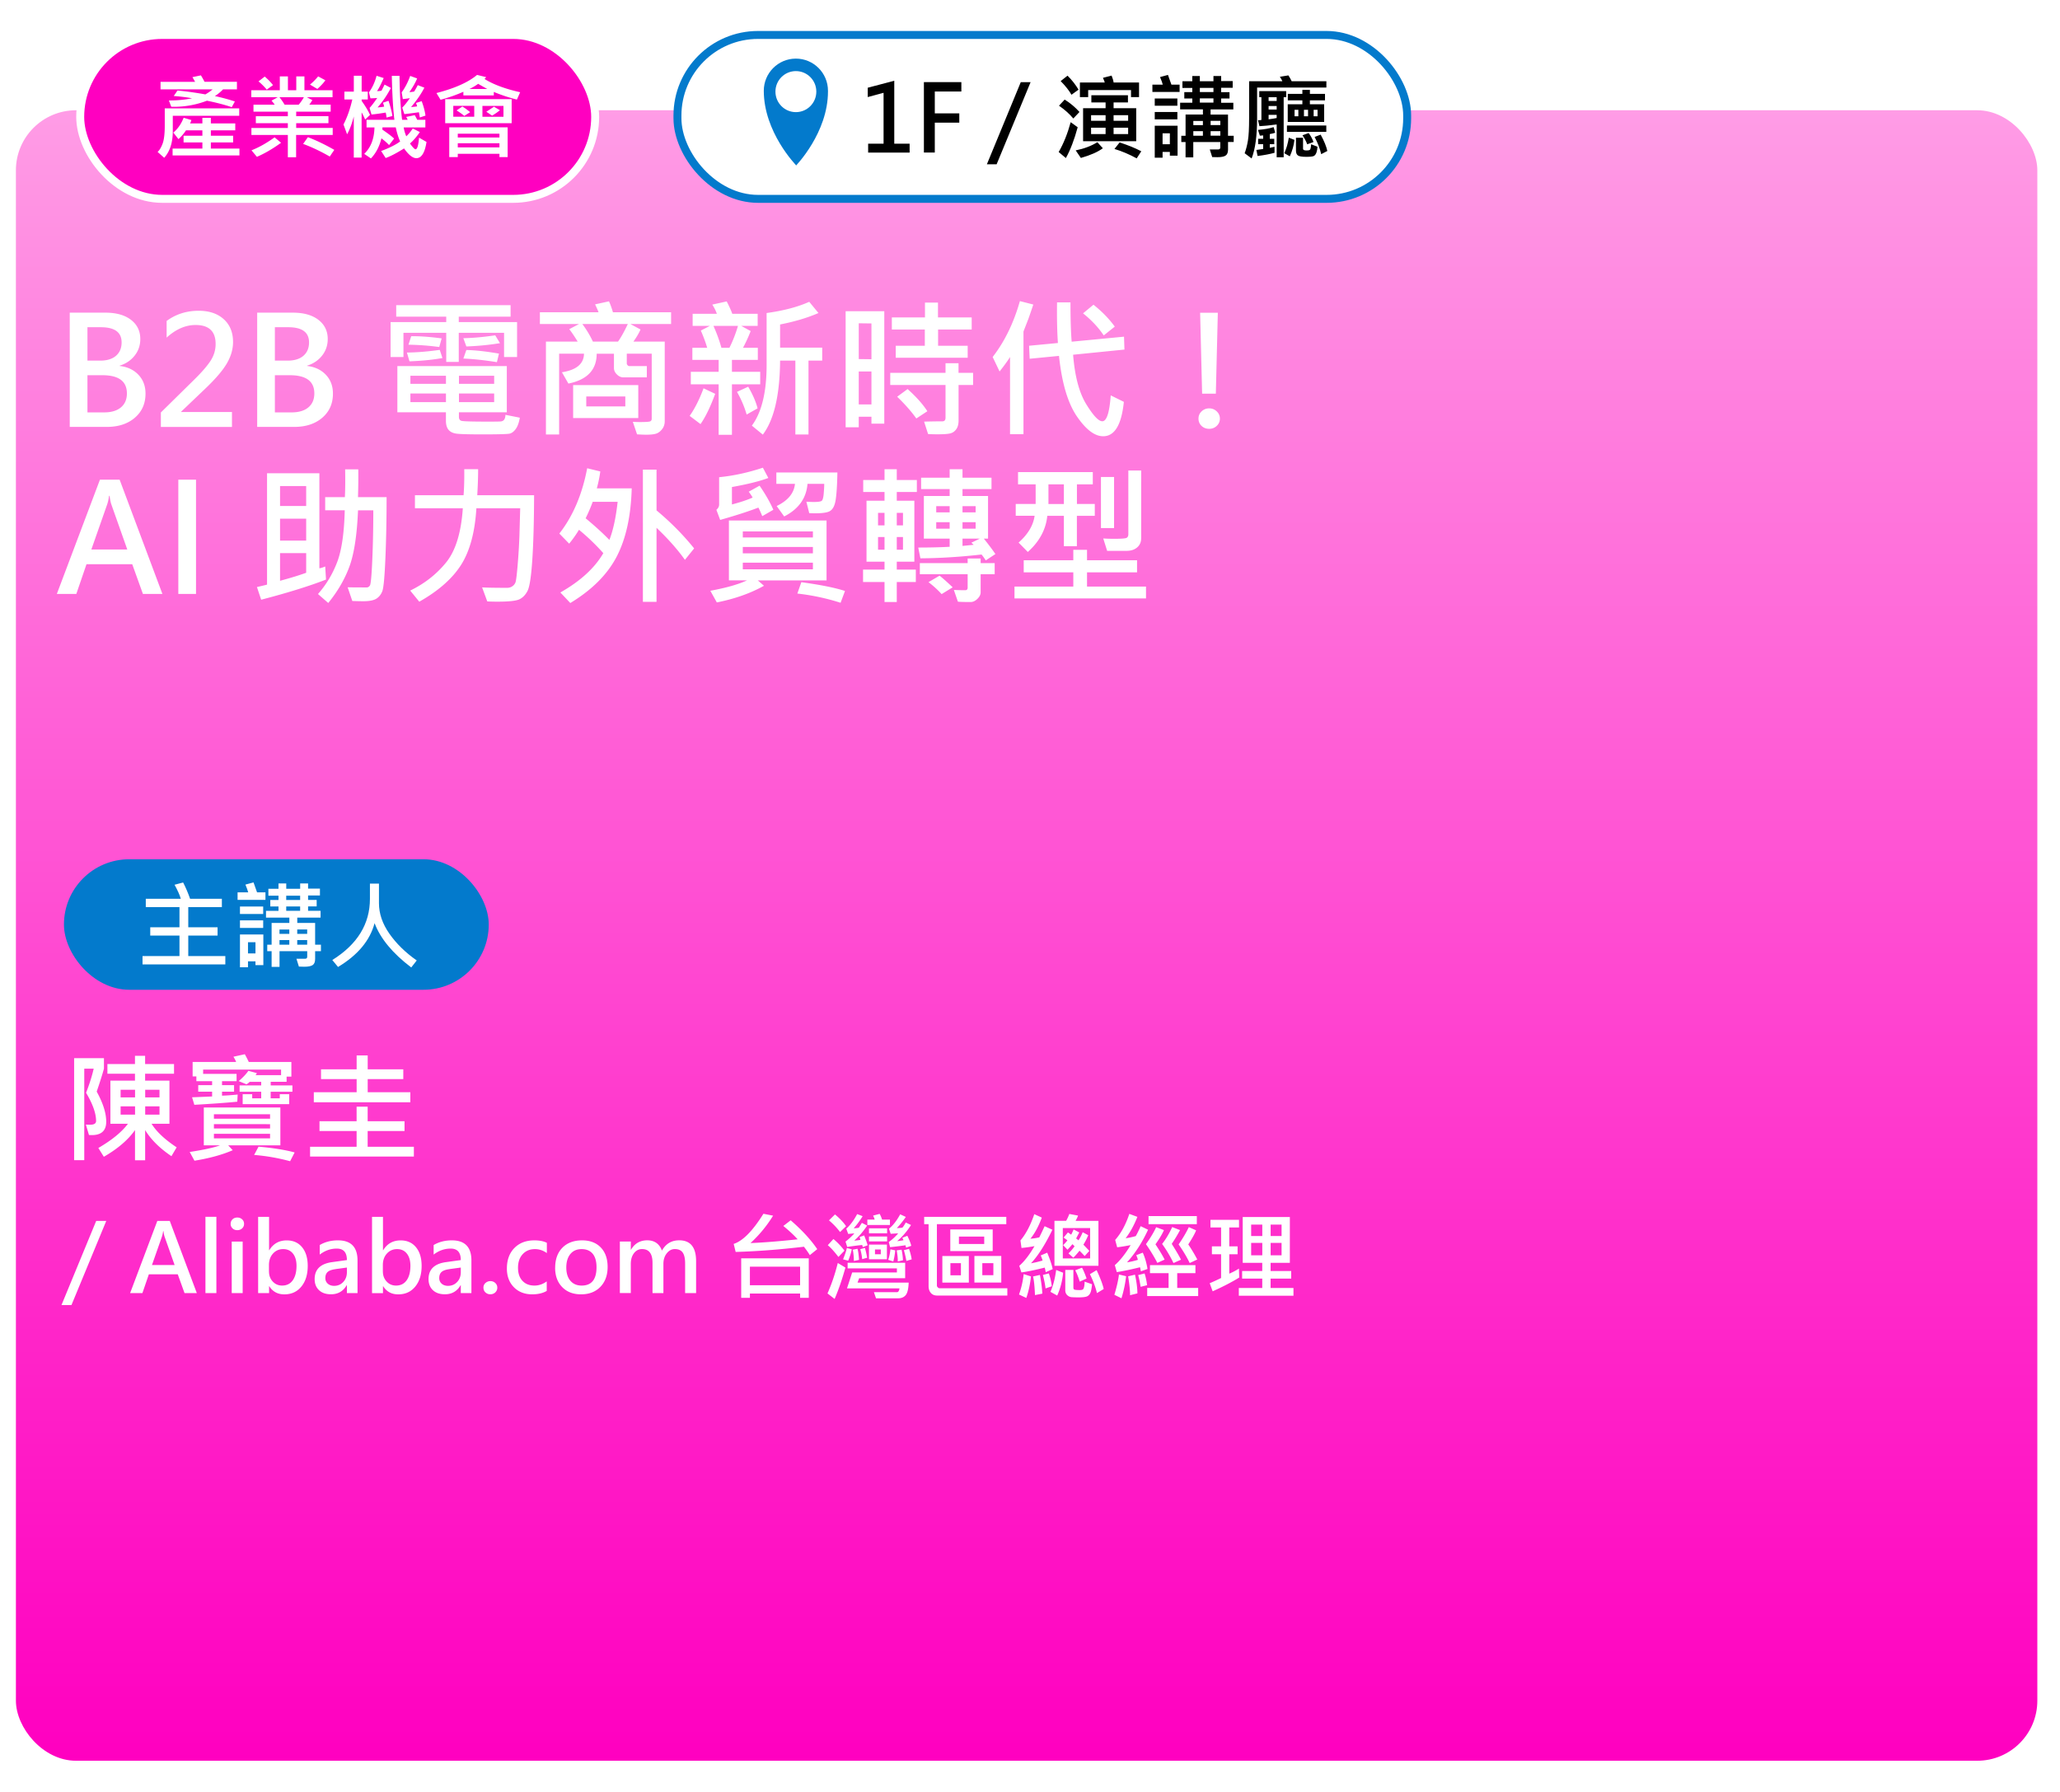 <svg id="_圖層_3" xmlns="http://www.w3.org/2000/svg" viewBox="0 0 518 450.59"><defs><linearGradient id="_未命名漸層_317" x1="254.15" y1="23.73" x2="254.15" y2="438.8" gradientUnits="userSpaceOnUse"><stop offset="0" stop-color="#ff9ce6"/><stop offset=".03" stop-color="#ff97e4"/><stop offset=".7" stop-color="#ff2bca"/><stop offset="1" stop-color="#ff00c0"/></linearGradient><filter id="drop-shadow-14" filterUnits="userSpaceOnUse"><feOffset dx="4" dy="4"/><feGaussianBlur result="blur" stdDeviation="2"/><feFlood flood-color="#000" flood-opacity=".4"/><feComposite in2="blur" operator="in"/><feComposite in="SourceGraphic"/></filter><style>.cls-1,.cls-3{fill:#037acc;stroke-width:0}.cls-3{fill:#fff}</style></defs><g style="filter:url(#drop-shadow-14)"><rect y="23.73" width="508.3" height="415.07" rx="15.1" ry="15.1" style="fill:url(#_未命名漸層_317);stroke-width:0"/><rect x="166.35" y="4.79" width="183.49" height="41.22" rx="20.27" ry="20.27" style="stroke-miterlimit:10;stroke-width:2px;fill:#fff;stroke:#037acc"/><path d="M224.73 34.37H214.3v-2.24h3.88V19.34l-3.98 1.07v-2.35l6.67-1.75v15.82h3.86v2.24Zm13.01-15.36h-6.68v5.5h6.16v2.34h-6.16v7.51h-2.74V16.65h9.42v2.36Zm17.41-2.35-8.54 20.65h-2.45l8.52-20.65h2.47ZM266.99 28c-.86 3.17-1.85 5.75-2.97 7.75l-1.81-1.52c1.21-2.08 2.22-4.58 3.02-7.5l1.76 1.27Zm.45-3.84-1.55 1.64c-.96-1.15-2.16-2.23-3.6-3.22l1.43-1.54c1.4.88 2.65 1.92 3.73 3.13Zm-.24-5.61-1.77 1.28c-.59-1.05-1.5-2.2-2.72-3.44l1.73-1.36c1.07 1.05 1.99 2.23 2.77 3.52Zm6.12 14.73c-1.27.94-3.11 1.75-5.53 2.44l-1.3-1.9c2.12-.43 3.94-1.12 5.45-2.06l1.38 1.52Zm9.12-12.86h-2.04v-1.77h-10.77v1.77h-2.08v-3.67h6.25c-.04-.19-.19-.58-.45-1.18l2.17-.56c.27.69.45 1.27.51 1.74h6.39v3.67Zm-.72 11.1h-13.37v-8.31h5.66v-1.45h-3.58v-1.81h9.2v1.81h-3.61v1.45h5.69v8.31Zm-7.71-5.14v-1.41h-3.65v1.41h3.65Zm0 3.34v-1.61h-3.65v1.61h3.65Zm5.67-3.34v-1.41h-3.66v1.41h3.66Zm0 3.34v-1.61h-3.66v1.61h3.66Zm3.3 4.33-1.15 1.78c-1.88-1.03-3.75-1.82-5.59-2.37l1.3-1.64c2.11.68 3.93 1.42 5.44 2.22Zm9.64-14.92h-6.84v-1.85h2.61c-.12-.48-.35-1.11-.69-1.9l1.99-.54.87 2.44h2.06v1.85Zm-.56 3.46h-5.69v-1.83h5.69v1.83Zm0 3.42h-5.69v-1.85h5.69v1.85Zm.05 9.14h-1.94v-.94h-1.83v1.45h-1.97v-8.04h5.74v7.52Zm-1.94-2.88v-2.74h-1.83v2.74h1.83Zm16.06-.56h-1.43v1.91c0 .74-.21 1.24-.62 1.51s-1.09.4-2.05.4c-.31 0-.75-.01-1.31-.03l-.61-1.92h2.13c.34 0 .51-.16.51-.49v-1.37h-6.79v3.85h-1.94v-3.85h-1.07v-1.58h1.07V24.8h4.36v-1.3h-5.73v-1.67h3.06v-1.07h-2.01v-1.59h2.01v-1.05h-2.48v-1.69h2.48v-1.31h1.9v1.31h3.42v-1.31h1.94v1.27h2.9v1.69h-2.9v1.1h2.1v1.59h-2.1v1.07h3.06v1.67h-5.72v1.3h4.38v5.34h1.43v1.58Zm-7.75-4.24v-1.05h-2.41v1.05h2.41Zm0 2.66v-1.14h-2.41v1.14h2.41Zm2.65-10.98V18.1h-3.42v1.05h3.42Zm0 2.66v-1.07h-3.42v1.07h3.42Zm1.73 5.65v-1.07h-2.44v1.07h2.44Zm0 2.66v-1.14h-2.44v1.14h2.44Zm26.67-12.1h-17.42v7.73c0 4.4-.46 7.76-1.38 10.1l-1.75-1.31c.34-.91.62-1.98.82-3.18.2-1.21.3-3.09.3-5.64v-9.29h8.36c-.11-.3-.32-.67-.63-1.12l2.15-.35c.29.43.56.92.82 1.47h8.73v1.61Zm-12.87 11.36c-.29.11-.74.23-1.36.34v1.18h1.12v1.36h-1.12v.91c.33-.06.72-.15 1.19-.26v1.52c-1.16.32-2.58.59-4.26.8l-.3-1.52 1.7-.24v-1.21h-1.26V30.9h1.26v-.85l-.83.07-.47-1.45c1.59-.13 2.9-.36 3.93-.7l.4 1.41Zm2.76-8.93h-.63v15.1h-1.76V27.3c-1.84.24-3.28.39-4.33.43l-.37-1.52c.31.03.6.02.86-.05v-5.72h-.54v-1.52h6.77v1.52Zm-2.39.94v-.94H315v.94h2.03Zm0 2.16v-.89H315v.89h2.03Zm0 2.13v-.79H315v1.12c.99-.14 1.67-.25 2.03-.33Zm4.47 5.5c-.15 1.37-.54 2.75-1.17 4.13l-1.38-.78c.53-1.17.91-2.47 1.13-3.91l1.42.56Zm8.01-2.01h-9.9v-1.61h9.9v1.61Zm-.33-7.93h-3.8v.98h3.59v4.45h-9.16v-4.45h3.68v-.98h-3.66v-1.63h3.66V18.6h1.89v1.01h3.8v1.63Zm-6.7 4v-1.63h-.95v1.63h.95Zm4.8 7.66c0 .47-.08.93-.23 1.4-.16.46-.38.77-.66.92-.28.15-.92.22-1.91.22-1.12 0-1.83-.12-2.14-.37-.31-.24-.46-.64-.46-1.19v-3.24h1.78v2.79c0 .27.29.41.88.41.39 0 .67-.05.83-.16s.27-.57.32-1.4l1.59.61Zm-.98-1.19-1.59.58c-.23-.65-.62-1.41-1.19-2.27l1.54-.56c.47.58.88 1.33 1.23 2.25Zm-1.38-6.47v-1.63h-1.03v1.63h1.03Zm2.39 0v-1.63h-.98v1.63h.98Zm2.46 8.73-1.54.8c-.32-1.39-.87-2.83-1.66-4.33l1.52-.58c.88 1.61 1.44 2.98 1.68 4.12Z" style="stroke-width:0"/><path class="cls-1" d="M204.2 18.83c0-4.47-3.61-8.09-8.07-8.09s-8.07 3.62-8.07 8.09c0 10.41 8.07 18.67 8.07 18.67v.17s8.07-8.26 8.07-18.67v-.17Z"/><ellipse class="cls-3" cx="196.13" cy="19.04" rx="5.14" ry="5.16"/><rect x="16.17" y="4.79" width="129.49" height="41.22" rx="20.61" ry="20.61" style="fill:#ff00c0;stroke:#fff;stroke-miterlimit:10;stroke-width:2px"/><path class="cls-3" d="M56.16 25.12H39.45v3.84c0 2.89-.72 5.13-2.16 6.72l-1.66-1.47c.5-.46.92-1.17 1.27-2.12.35-.94.53-2.45.53-4.52v-4.31h18.73v1.85Zm-.58-6.65h-3.49c-.63.66-1.31 1.22-2.05 1.69 1.83.4 3.5.85 5.02 1.36l-.78 1.43c-1.96-.65-4.04-1.19-6.25-1.62a23.106 23.106 0 0 1-8.96 1.52l-.61-1.59c1.97.02 3.92-.16 5.83-.54-1.36-.26-2.9-.45-4.6-.58l.94-1.38c2.19.21 4.53.53 7.01.98.72-.41 1.32-.83 1.82-1.27H36.37v-1.89h8.69c-.21-.38-.43-.77-.67-1.18l2.13-.45c.32.51.62 1.05.91 1.62h8.15v1.89Zm.63 16.62H39.4v-1.73h7.49v-1.54h-4.73v-1.69h4.73v-1.35h-4.12c-.6.9-1.23 1.63-1.9 2.2l-1.29-1.64c1.1-.9 1.97-2.14 2.6-3.73l1.94.58c-.1.36-.21.64-.34.85h3.11v-1.41h2.13v1.41h6.14v1.74h-6.14v1.35h5.6v1.69h-5.6v1.54h7.19v1.73Zm23.43-5.15h-9.18v5.61h-2.08v-5.61h-9.16v-1.76h9.16v-1.19h-8.05v-1.76h8.05v-1.14h-8.64v-1.76h5.34c-.25-.37-.52-.71-.81-1.01l1.57-.87h-6.65V18.7h7.17v-3.49h2.04v3.49h2.1v-3.49h2.05v3.49h7.07v1.75h-6.46l1.38.73c-.31.51-.56.89-.78 1.14h5.39v1.76h-8.67v1.14h8.11v1.76h-8.11v1.19h9.18v1.76Zm-12.97 1.97c-2.15 1.55-4.17 2.72-6.07 3.53l-1.36-1.64c1.84-.71 3.78-1.8 5.81-3.26l1.62 1.36Zm-2.02-14.5-1.57 1.13c-.68-.81-1.37-1.5-2.08-2.07l1.57-1.21c.83.7 1.52 1.42 2.08 2.15Zm7.77 3.04h-6.15c.45.55.88 1.17 1.3 1.88h3.54c.5-.59.94-1.22 1.3-1.88Zm7.64 13.24-1.14 1.68c-2.25-1.3-4.48-2.36-6.7-3.18l1.21-1.69c2.12.81 4.33 1.87 6.63 3.19ZM77.81 16.2c-.43.63-1.1 1.36-2.01 2.17l-1.85-1.1c.72-.58 1.4-1.27 2.05-2.06l1.82.98Zm11.22 8.71-1.21 1.14c-.37-.82-.66-1.42-.89-1.78v11.36h-1.97V25.29c-.45 1.78-1.01 3.28-1.68 4.48l-.91-2.46c.94-1.81 1.68-3.91 2.22-6.3H82.6v-1.97h2.37v-3.99h1.97v3.99h1.54v1.97h-1.54v.37c.98 1.37 1.68 2.55 2.1 3.52Zm14.22 6.79c-.42 2.72-1.27 4.08-2.56 4.08-.9 0-1.93-.82-3.09-2.45-1.91 1.2-3.45 2-4.62 2.41l-1.14-1.76c2.13-.8 3.72-1.6 4.78-2.41-.44-.95-.81-2.13-1.1-3.53h-3.35l-.02.56c1.46 1 2.44 1.75 2.95 2.25l-1.27 1.64c-.41-.47-1.05-1.04-1.92-1.7-.5 2.06-1.38 3.74-2.64 5.05l-1.69-1.14c1.66-1.59 2.52-3.8 2.58-6.65h-1.99v-1.92h7c-.33-2.69-.54-6.38-.65-11.06h1.94c.05 4.24.26 7.92.65 11.06h1.38c-.05-.22-.17-.46-.38-.72l2.17-.45c.17.27.38.66.64 1.17h2.04v1.92h-5.45c.11.7.32 1.44.65 2.23.59-.56 1.14-1.21 1.63-1.97l1.78.9c-.77 1.15-1.6 2.11-2.48 2.88.7.97 1.17 1.45 1.4 1.45.43 0 .72-.98.88-2.93l1.88 1.09Zm-8.58-6.52-1.47.38c-.05-.54-.13-.96-.22-1.25-1.29.22-2.47.39-3.56.49l-.49-1.66c.48-.5 1.12-1.34 1.92-2.5-.71.06-1.28.09-1.7.09l-.38-1.5c.85-1.16 1.49-2.55 1.92-4.17l1.79.57c-.69 1.59-1.25 2.68-1.68 3.27.33.02.7 0 1.12-.09.15-.25.41-.77.78-1.54l1.59.85c-.98 1.86-2.09 3.49-3.35 4.89.5-.02 1.05-.09 1.65-.19-.05-.31-.15-.64-.31-.98l1.41-.49c.53 1.59.86 2.87.98 3.84Zm8.33-.11-1.43.47-.23-1.31c-1.36.19-2.58.35-3.66.47l-.54-1.64c.47-.43 1.11-1.22 1.92-2.37-.59.09-1.18.17-1.76.23l-.3-1.68c.84-1.15 1.56-2.53 2.15-4.15l1.74.64c-.4.99-1.05 2.14-1.94 3.44.46-.03.86-.08 1.21-.16.38-.64.68-1.17.89-1.6l1.66.64c-.79 1.55-1.91 3.18-3.34 4.87.33-.02.83-.07 1.52-.17-.07-.3-.16-.59-.29-.85l1.43-.46c.46 1.21.79 2.42.96 3.62Zm23.8-5.88-.82 1.85c-1.91-.47-3.85-1.11-5.81-1.92v.87h-7.65v-.91c-1.81.8-3.72 1.47-5.74 2.01l-1.03-1.69c4.61-1.19 8.01-2.71 10.21-4.56l2.29.56c-.16.2-.3.35-.42.45 2.17 1.37 5.16 2.49 8.98 3.35Zm-2.14 7.8h-16.71v-6.05h16.71v6.05Zm-1.01 8.52h-2.06v-.83h-10.48v.83h-2.14v-7.49h14.68v7.49Zm-8.4-10.15v-2.74h-5.27v2.74h5.27Zm-1.03-1.15-1.47.94c-.56-.47-1.21-.93-1.94-1.38l1.45-.98c.48.27 1.14.74 1.97 1.43Zm7.37 6.37v-.96h-10.48v.96h10.48Zm0 2.48v-1.03h-10.48v1.03h10.48Zm-3.06-14.68c-1.26-.7-2.02-1.14-2.3-1.3-.64.48-1.37.91-2.19 1.3h4.49Zm4.07 6.99v-2.74h-5.29v2.74h5.29Zm-.89-1.65c-.52.43-1.17.89-1.97 1.36l-1.45-.98c.91-.58 1.55-1 1.92-1.27l1.5.89Z"/></g><path class="cls-3" d="M17.54 107.37V78.63h8.98c2.71 0 4.85.6 6.41 1.8 1.56 1.2 2.35 2.81 2.35 4.84 0 1.58-.48 2.98-1.43 4.17-.95 1.2-2.21 2.04-3.77 2.52v.07c1.95.22 3.53.96 4.72 2.21s1.79 2.83 1.79 4.75c0 2.5-.89 4.52-2.68 6.06s-4.15 2.31-7.08 2.31h-9.3Zm4.45-25.09v8.41h3.23c1.69 0 3.01-.41 3.95-1.22.94-.82 1.41-1.94 1.41-3.36 0-2.55-1.74-3.82-5.23-3.82h-3.36Zm0 12.08v9.35h4.19c1.82 0 3.23-.42 4.23-1.26 1-.84 1.5-2.01 1.5-3.51 0-3.06-2.06-4.58-6.18-4.58h-3.75Zm36.33 13.01H40.45v-3.64l8.33-8.2c1.86-1.82 3.23-3.39 4.11-4.71.88-1.32 1.33-2.76 1.33-4.32 0-3.18-1.68-4.77-5.05-4.77-2.52 0-4.95 1.06-7.27 3.17v-4.19c2.34-1.71 5.02-2.56 8.05-2.56 2.63 0 4.73.7 6.3 2.11 1.56 1.4 2.35 3.32 2.35 5.76 0 1.76-.5 3.5-1.48 5.24-.99 1.74-2.72 3.79-5.18 6.17l-6.38 6.09v.09h12.77v3.77Zm6.35 0V78.63h8.98c2.71 0 4.85.6 6.41 1.8 1.56 1.2 2.35 2.81 2.35 4.84 0 1.58-.48 2.98-1.43 4.17-.95 1.2-2.21 2.04-3.77 2.52v.07c1.95.22 3.53.96 4.72 2.21s1.79 2.83 1.79 4.75c0 2.5-.89 4.52-2.68 6.06s-4.15 2.31-7.08 2.31h-9.3Zm4.45-25.09v8.41h3.23c1.69 0 3.01-.41 3.95-1.22.94-.82 1.41-1.94 1.41-3.36 0-2.55-1.74-3.82-5.23-3.82h-3.36Zm0 12.08v9.35h4.19c1.82 0 3.23-.42 4.23-1.26 1-.84 1.5-2.01 1.5-3.51 0-3.06-2.06-4.58-6.18-4.58h-3.75Zm60.9-4.58h-3.27v-6.09h-11.39v7.33h-3.15v-7.33h-10.76v6.09h-3.23V81h13.99v-1.37H99.63v-2.89h28.76v2.89h-13.03V81h14.66v8.78Zm.69 15.27c-.21 1.24-.55 2.18-1.02 2.83-.47.65-.98 1.04-1.54 1.17s-2.84.19-6.85.19c-3.33 0-5.46-.06-6.41-.17s-1.64-.44-2.09-.97-.67-1.3-.67-2.29v-2.13H99.92V92.06h27.52v11.62H115.4v1.15c0 .52.19.85.58.99.39.14 2.6.21 6.63.21 1.73 0 2.81-.01 3.24-.04.43-.02.74-.19.94-.48.2-.3.3-.69.3-1.19l3.62.72Zm-19.46-15.01c-2.36.43-5.12.71-8.28.83l-.65-2.21c2.5-.02 5.25-.25 8.26-.67l.67 2.04Zm-.19-4.94-.61 2.17a64.09 64.09 0 0 0-7.74-.58l.69-2.13c2.09-.04 4.64.14 7.66.54Zm1.08 11.43v-2.04h-8.94v2.04h8.94Zm0 4.6v-2.17h-8.94v2.17h8.94Zm12.12-4.6v-2.04h-8.85v2.04h8.85Zm0 4.6v-2.17h-8.85v2.17h8.85Zm1.45-14.83c-2.57.43-5.39.71-8.44.83l-.76-2.08c2.34-.04 5.01-.28 8.02-.72l1.19 1.97Zm-.24 2.63-.52 2.15c-3.02-.49-5.83-.8-8.44-.91l.76-2.15c2.25.05 4.98.35 8.2.91Zm43.27-7.44h-10.22l2.54 1.37c-.4.93-.99 1.94-1.78 3.04h7.87v20.02c0 .74-.2 1.39-.61 1.94s-.88.93-1.4 1.14c-.53.21-1.4.32-2.61.32-.63 0-1.41-.03-2.34-.09l-1.06-3.15c.64.04 1.24.06 1.78.06 1.48 0 2.35-.06 2.6-.18s.37-.34.37-.68V88.95h-6.27v2.5c0 .11.07.24.2.39.14.15.26.22.37.22h4.47v2.84h-5.92c-.58 0-1.12-.25-1.61-.74-.5-.49-.74-1.03-.74-1.61v-3.6h-4.34c0 4.04-2.37 6.55-7.11 7.51l-1.63-2.84c3.67-.58 5.52-2.14 5.55-4.68h-6.25v20.32h-3.32V85.9h7.98c-.88-1.42-1.58-2.46-2.12-3.12l2.47-1.3h-9.85v-2.95h14.75c-.17-.47-.46-1.13-.87-1.99l3.49-.76c.33.71.67 1.62 1 2.75h14.62v2.95Zm-8.24 23.64h-16.38v-8.28h16.38v8.28Zm-2.63-23.64h-11.43c1.05 1.42 1.94 2.89 2.65 4.42h6.31c.69-.95 1.52-2.42 2.47-4.42Zm-.63 20.71v-2.5h-9.82v2.5h9.82Zm22.6-3.16c-1.21 3.29-2.44 5.83-3.69 7.61l-2.73-2.06c1.31-1.87 2.47-4.18 3.49-6.94l2.93 1.39Zm11.32-2.39h-7.11v12.69h-3.34V96.65h-7V93.5h7v-2.99h-6.61v-3.04h3.73c-.36-1.25-.89-2.7-1.6-4.34l2.26-1.17h-4.32v-3.04h6.09c-.24-.72-.62-1.49-1.15-2.32l3.62-.8c.67 1.3 1.14 2.34 1.41 3.12h6.38v3.04h-4.12l2.36 1.3c-.59 1.52-1.24 2.93-1.93 4.21h3.73v3.04h-6.51v2.99h7.11v3.15Zm-5.58-14.7h-6.18c.84 1.88 1.51 3.72 2 5.51h2.02c.85-1.71 1.57-3.54 2.15-5.51Zm4.92 20.74-2.75 1.56c-.58-1.99-1.39-3.89-2.43-5.7l2.82-1.3c1.15 1.98 1.94 3.79 2.36 5.44Zm16.25-12h-3.45v18.57H200V90.69h-3.84c-.07 8.66-1.52 14.86-4.34 18.61l-2.76-2.26c2.47-3.33 3.71-8.42 3.71-15.29V78.72c4.24-.58 7.82-1.52 10.72-2.82l2.32 2.82c-2.76 1.2-5.97 2.16-9.65 2.88v5.83h10.59v3.27Zm15.61 15.85h-3.23v-1.74h-3.19v2.65h-3.3V78.26h9.72v28.28Zm-3.23-16.2v-9l-3.19-.04v9l3.19.04Zm0 11.37v-8.29h-3.19v8.29h3.19Zm25.57-4.9h-3.66v8.92c0 .93-.19 1.65-.56 2.18-.37.53-.84.88-1.41 1.05-.57.17-1.68.26-3.34.26-.85 0-1.64-.02-2.36-.07l-1-3.12c1.74-.05 3.27-.07 4.56-.07.56 0 .83-.3.83-.91v-8.24h-13.9v-3.04h13.9v-2.43h3.27v2.43h3.66v3.04Zm-.37-13.95h-8.44v4.1h7.44v3.01h-18.09v-3.01h7.31v-4.1h-8.29v-3.04h8.33v-3.73h3.27v3.73h8.48v3.04Zm-11.15 20.56-2.76 1.82c-1.24-1.74-2.85-3.57-4.82-5.47l2.62-1.93c2.2 1.98 3.86 3.84 4.97 5.58Zm26.65-26.83c-.5 1.5-.92 2.72-1.26 3.67l-1.21 3.1v25.83h-3.38V89.78c-.5.83-1.37 2.04-2.63 3.64l-1.74-3.64c2.99-3.85 5.28-8.54 6.85-14.06l3.38.87Zm22.92 11.32-12.91 1.3c.43 5.41 1.53 9.55 3.29 12.42s3.11 4.31 4.05 4.31c1.1 0 1.81-2.17 2.12-6.51l3.3 1.63c-.58 5.76-2.31 8.65-5.2 8.65-2.13 0-4.33-1.67-6.61-5s-3.78-8.4-4.5-15.21l-7.37.72-.15-3.27 7.25-.69c-.2-2.83-.27-6.24-.22-10.22h3.38c0 4.23.1 7.53.3 9.89l13.16-1.26.11 3.23Zm-2.43-5.77-2.78 2.21c-1.34-2-3.07-3.85-5.2-5.55l2.62-2.17c2.16 1.72 3.95 3.56 5.36 5.51Zm23.74 20.56c.73 0 1.36.25 1.89.75.53.5.8 1.11.8 1.83s-.26 1.31-.78 1.81-1.16.75-1.91.75-1.41-.24-1.92-.73-.77-1.1-.77-1.83.26-1.34.79-1.84a2.7 2.7 0 0 1 1.9-.74Zm2.17-24.05-.5 20.35h-3.45l-.5-20.35h4.45ZM40.84 149.37h-4.9l-2.69-7.48h-11.5l-2.56 7.48h-4.9l10.84-28.74h4.95l10.76 28.74Zm-8.83-11.17L28 126.86c-.15-.41-.3-1.13-.45-2.17h-.13c-.11.85-.27 1.56-.46 2.13l-3.99 11.37h9.04Zm17.28-13.93v25.1h-4.45v-28.74h4.45v3.64Zm32.69 21.48c-4.14 1.62-9.58 3.31-16.31 5.07l-1.06-3.19c1.42-.32 2.27-.53 2.54-.61v-28h13.16v23.9c.41-.06.9-.22 1.47-.46l.2 3.3Zm-4.99-18.5v-5.01h-6.57v5.01h6.57Zm0 8.7v-5.51h-6.57v5.51h6.57Zm0 8.09v-4.94h-6.57v6.96c2.78-.75 4.97-1.43 6.57-2.02Zm20.22-19c0 5.62-.1 10.74-.3 15.38-.2 4.64-.45 7.38-.76 8.21-.31.83-.8 1.47-1.48 1.91-.68.44-1.79.66-3.32.66-.68 0-1.6-.02-2.76-.06l-1.17-3.45c.27.02 1.88.04 4.82.04.3 0 .56-.16.78-.49.22-.33.42-2.44.59-6.33.17-3.89.26-8.08.26-12.57h-3.84c-.26 6.19-.98 10.89-2.15 14.1-1.18 3.22-2.96 6.28-5.34 9.2l-2.58-2.25c2.07-2.35 3.67-5.01 4.81-7.99 1.14-2.97 1.78-7.33 1.92-13.07h-4.92v-3.3h4.95c.1-1.94.12-4.27.07-7h3.3c.04 2.07.01 4.4-.07 7h7.18Zm37.09-.48c-.02 6.79-.18 12.25-.46 16.38-.28 4.13-.68 6.69-1.19 7.67-.51.98-1.18 1.68-2.01 2.09s-2.7.61-5.59.61c-.87 0-1.71-.02-2.52-.06l-1.3-3.53c1.25.07 3.35.11 6.31.11.48 0 .91-.13 1.29-.39s.64-.59.79-.98c.15-.4.33-1.82.54-4.28.21-2.46.36-4.91.45-7.36l.2-7.01h-11.02c-.36 6.01-1.64 10.75-3.83 14.22-2.2 3.47-5.71 6.57-10.53 9.29l-2.28-2.8c3.56-1.72 6.55-4.05 8.97-7 2.42-2.94 3.84-7.51 4.26-13.71h-12.04v-3.27h12.23c.15-1.98.2-4.16.17-6.55h3.49c0 1.88-.07 4.06-.22 6.55h14.32Zm24.55-1.76c-.19 6.95-1.44 12.67-3.77 17.16s-6.22 8.39-11.67 11.69l-2.5-2.65c5.03-2.86 8.63-6.15 10.8-9.89a54.61 54.61 0 0 0-6.12-5.88 28.8 28.8 0 0 1-2.47 3.49l-2.47-2.54c3.41-4.35 5.75-9.83 7-16.42l3.3.8c-.19 1.4-.48 2.81-.87 4.25h8.78Zm-3.54 3.4h-6.27a41.55 41.55 0 0 1-1.78 4.14c2.33 1.93 4.32 3.74 5.97 5.44.94-2.36 1.63-5.55 2.08-9.57Zm19.24 11.71-2.32 2.88c-1.89-2.65-4.27-5.33-7.14-8.05v18.61h-3.43V118.1h3.43v10.26c3.54 2.94 6.69 6.13 9.46 9.56Zm33.29 8.05h-17.29l1.56 1.35c-3.38 1.89-7.33 3.29-11.86 4.19l-1.63-2.93c3.97-.73 7.04-1.6 9.22-2.62h-4.55V130.9h24.55v15.05Zm-13.38-17.76-2.78 1.6c-.46-1.1-.79-1.82-.98-2.15-2.47.95-5.68 1.99-9.61 3.1l-.95-2.54c.46-.4.69-.83.69-1.32v-6.88c3.64-.36 7.3-1.16 11-2.39l1.37 2.58c-2.18.82-5.23 1.58-9.15 2.28v4.38c2.09-.54 3.82-1.12 5.2-1.73-.25-.47-.58-.96-.98-1.47l2.73-1.52c1.5 2.18 2.65 4.2 3.47 6.07Zm9.95 6.96v-1.52h-17.63v1.52h17.63Zm0 3.99v-1.6h-17.63v1.6h17.63Zm0 4.03v-1.67h-17.63v1.67h17.63Zm6.16-24.36c-.06 3.18-.21 5.5-.45 6.98-.24 1.47-.76 2.41-1.59 2.81-.82.4-2.5.55-5.04.44l-.72-2.88c.79.05 1.42.07 1.87.07 1.01 0 1.66-.09 1.94-.26s.46-.79.55-1.86c.09-1.07.13-1.88.13-2.44h-4.21c-.28 3.61-2.24 6.35-5.86 8.2l-1.89-2.62c2.83-1.37 4.37-3.23 4.6-5.58h-4.68v-2.86h15.34Zm1.91 29.8-1.11 2.97a55.959 55.959 0 0 0-10.87-2.32l1-2.86c4.8.66 8.46 1.39 10.98 2.21Zm18.07-24.89h-5.05v2.19h4.42v15.33h-4.42v2h4.79v3.12h-4.79v5.03h-3.08v-5.03h-5.4v-3.12h5.4v-2h-4.53v-15.33h4.53v-2.19h-5.36v-3.01h5.36v-2.71h3.08v2.71h5.05v3.01Zm-8.13 8.39v-3.15h-1.63v3.15h1.63Zm0 6.12v-3.19h-1.63v3.19h1.63Zm4.64-6.12v-3.15h-1.56v3.15h1.56Zm0 6.12v-3.19h-1.56v3.19h1.56Zm23.25 1.09-2.43 1.6c-.31-.48-.66-.98-1.06-1.48-5.41.61-10.53.93-15.38.96l-.54-2.71c2.84 0 5.48-.06 7.9-.19v-2.06h-6.49v-10.71h6.49V123h-7.18v-2.86h7.18v-2.13h3.23v2.13h7.29V123h-7.29v1.74h6.42v10.71h-1.06c1.25 1.57 2.22 2.86 2.91 3.88Zm-.19 5.07h-3.53v4.55c0 .58-.27 1.13-.82 1.66-.54.53-1.11.79-1.71.79-1.61 0-2.67-.03-3.19-.09l-1.02-2.95c1.04.05 1.99.07 2.86.07.41 0 .61-.22.61-.65v-3.38H231.3v-2.78h12.02v-1.17h3.27v1.17h3.53v2.78Zm-10.56 3.3-2.78 1.71c-1-1.09-2.1-2.09-3.3-3.01l2.78-1.63c.83.66 1.93 1.63 3.3 2.93Zm-.76-18.85v-1.56h-3.38v1.56h3.38Zm0 4.1v-1.63h-3.38v1.63h3.38Zm6.53-4.1v-1.56h-3.3v1.56h3.3Zm0 4.1v-1.63h-3.3v1.63h3.3Zm1.06 2.5h-4.36v1.84l2.8-.28c-.22-.22-.42-.4-.59-.52l2.15-1.04Zm41.77 15.05H255.1v-2.99h14.79v-3.58h-12.47v-3.04h12.47v-2.62h3.45v2.62h12.58v3.04h-12.58v3.58h14.83v2.99Zm-12.88-20.78h-4.49v7.64h-3.27v-7.64h-4.17c-.35 3.44-1.98 6.47-4.9 9.09l-2.32-2.36c2.35-2.08 3.69-4.32 4.03-6.74h-4.75v-2.97h5.01v-4.94h-4.43v-3.08h18.8v3.08h-3.99v4.94h4.49v2.97Zm-7.76-2.97v-4.94h-3.88v4.94h3.88Zm12.62 6.05h-3.3v-12.84h3.3v12.84Zm6.81 2.58c0 .94-.33 1.7-1 2.28-.67.58-1.56.87-2.69.87h-4.86l-.98-3.12c.87.06 1.76.09 2.69.09 1.86 0 2.92-.08 3.2-.25s.42-.47.42-.9v-16.03h3.23v17.05ZM24.32 274.53c1.59 2.88 2.39 5.4 2.39 7.56 0 2.46-1.45 3.57-4.34 3.34l-.78-2.62c.4.03.75.04 1.05.04 1.02 0 1.52-.31 1.52-.94 0-1.92-.84-4.29-2.52-7.1.84-2.12 1.48-4.14 1.92-6.06h-2.37v23.01h-2.55v-25.65h7.5v2.64c-.45 1.62-1.06 3.55-1.83 5.79Zm20.11 13.99-1.32 2.24c-2.96-2-5.16-4.19-6.61-6.56v7.59h-2.55v-7.59c-1.75 2.47-4.36 4.71-7.84 6.71l-1.38-2.21c3.43-2 5.91-4.03 7.44-6.09h-4.41v-10.85h6.18v-1.74h-6.93v-2.43h6.93v-2.07h2.55v2.07h7.27v2.43h-7.27v1.74h6.12v10.85h-4.5c1.23 1.98 3.33 3.96 6.3 5.92Zm-10.47-12.55v-1.92h-3.63v1.92h3.63Zm0 4.35v-2.09h-3.63v2.09h3.63Zm6.15-4.35v-1.92h-3.6v1.92h3.6Zm0 4.35v-2.09h-3.6v2.09h3.6Zm30.38 7.71H57.38l1.14 1.23c-2.65 1.15-5.85 2.03-9.62 2.64l-1.2-2.2c3.5-.53 6.04-1.08 7.65-1.67h-4.1v-9.51H70.5v9.51Zm3.03-13.48h-5.46v1.66h2.29v-1.03h2.37v2.49h-11.7v-2.49h2.4v1.03h2.26v-1.66h-5.43v-1.58h5.43v-.91h-2.89c-.17.19-.43.4-.81.63l-1.95-.81c1.11-.96 1.92-1.82 2.42-2.58l2.14.57c-.04.1-.14.27-.31.51h6.4v-1.39h-19.6v1.08h8.41v1.83h-3.66v1h3.03v1.64h-3.03v1c1.03-.03 2.33-.12 3.93-.28l-.09 1.8c-2.84.28-6.44.54-10.8.78l-.57-1.89c2.59-.1 4.27-.17 5.04-.21v-1.2h-3.49v-1.64h3.49v-1h-3.96v-1.2h-.94v-3.63h10.93c-.07-.27-.29-.71-.67-1.32l2.86-.63c.39.7.72 1.35 1 1.95h10.71v3.69h-1.2v1.29h-4v.91h5.46v1.58Zm-5.61 6.78v-1.11H53.79v1.11h14.12Zm0 2.46v-1.08H53.79v1.08h14.12Zm0 2.49v-1.14H53.79v1.14h14.12Zm6.18 3.54-1.14 2.21a49.58 49.58 0 0 0-9.05-1.58l1.11-2.08c3.7.32 6.73.81 9.08 1.45Zm29.98 1.03h-26.1v-2.46h11.7v-3.96h-9.33v-2.46h9.33v-3.66h2.78v3.66h9.27v2.46h-9.27v3.96h11.62v2.46Zm-.89-13.65H78.91v-2.52h10.77v-3.3h-8.96v-2.46h8.96v-3.5h2.78v3.5h8.95v2.46h-8.95v3.3h10.72v2.52Zm-76.46 29.84-8.75 21.16h-2.51l8.73-21.16h2.53Zm22.77 18.15H46.4l-1.7-4.72h-7.27l-1.62 4.72h-3.09l6.84-18.15h3.13l6.8 18.15Zm-5.58-7.05-2.53-7.16c-.09-.26-.19-.71-.28-1.37h-.08c-.07.54-.17.99-.29 1.35l-2.52 7.18h5.71Zm7.75 7.05v-19.18h2.75v19.18h-2.75ZM58 307.78c0-.46.16-.84.47-1.14s.72-.45 1.2-.45.88.15 1.21.45.49.68.49 1.14-.16.84-.49 1.14-.73.45-1.21.45-.88-.15-1.2-.46-.48-.68-.48-1.14Zm.27 17.41v-12.96h2.75v12.96h-2.75Zm9.39-1.74v1.75h-2.75v-19.18h2.75v8.38h.06c1-1.64 2.46-2.46 4.38-2.46 1.64 0 2.93.58 3.87 1.73s1.41 2.71 1.41 4.68c0 2.16-.53 3.89-1.6 5.2s-2.49 1.96-4.28 1.96c-1.67 0-2.93-.68-3.79-2.05h-.06Zm-.02-3.67c0 .98.31 1.82.94 2.5s1.42 1.02 2.36 1.02c1.15 0 2.04-.44 2.67-1.32s.95-2.1.95-3.65c0-1.3-.3-2.33-.9-3.08s-1.41-1.12-2.44-1.12-1.89.37-2.57 1.12-1.02 1.71-1.02 2.89v1.64Zm12.77-6.68c1.32-.78 2.85-1.17 4.58-1.17 3.27 0 4.91 1.69 4.91 5.07v8.19h-2.67v-1.97h-.06c-.88 1.52-2.2 2.27-3.94 2.27-1.27 0-2.28-.34-3.01-1.03s-1.1-1.61-1.1-2.78c0-2.44 1.45-3.86 4.35-4.27l3.76-.52c0-1.93-.85-2.89-2.54-2.89-1.55 0-2.98.5-4.29 1.51v-2.43Zm3.97 6.07c-.94.12-1.6.36-1.99.71s-.58.87-.58 1.55c0 .57.21 1.04.62 1.4s.95.54 1.59.54c.92 0 1.69-.33 2.3-.98s.91-1.47.91-2.47v-1.15l-2.86.39Zm11.92 4.28v1.75h-2.75v-19.18h2.75v8.38h.06c1-1.64 2.46-2.46 4.38-2.46 1.64 0 2.93.58 3.87 1.73s1.41 2.71 1.41 4.68c0 2.16-.53 3.89-1.6 5.2s-2.49 1.96-4.28 1.96c-1.67 0-2.93-.68-3.79-2.05h-.06Zm-.02-3.67c0 .98.31 1.82.94 2.5s1.42 1.02 2.36 1.02c1.15 0 2.04-.44 2.67-1.32s.95-2.1.95-3.65c0-1.3-.3-2.33-.9-3.08s-1.41-1.12-2.44-1.12-1.89.37-2.57 1.12-1.02 1.71-1.02 2.89v1.64Zm12.77-6.68c1.32-.78 2.85-1.17 4.58-1.17 3.27 0 4.91 1.69 4.91 5.07v8.19h-2.67v-1.97h-.06c-.88 1.52-2.2 2.27-3.94 2.27-1.27 0-2.28-.34-3.01-1.03s-1.1-1.61-1.1-2.78c0-2.44 1.45-3.86 4.35-4.27l3.76-.52c0-1.93-.85-2.89-2.54-2.89-1.55 0-2.98.5-4.29 1.51v-2.43Zm3.97 6.07c-.94.12-1.6.36-1.99.71s-.58.87-.58 1.55c0 .57.21 1.04.62 1.4s.95.54 1.59.54c.92 0 1.69-.33 2.3-.98s.91-1.47.91-2.47v-1.15l-2.86.39Zm8.54 4.66c0-.48.17-.87.52-1.18s.75-.47 1.23-.47.88.15 1.22.46.52.71.52 1.19c0 .45-.16.84-.49 1.17-.33.32-.75.49-1.27.49-.48 0-.88-.16-1.22-.47s-.5-.71-.5-1.18Zm15.92.81c-.95.57-2.18.86-3.67.86-1.89 0-3.42-.6-4.59-1.79s-1.76-2.76-1.76-4.69c0-2.16.63-3.89 1.89-5.17s2.93-1.92 5.03-1.92c1.29 0 2.33.21 3.13.62v2.58c-.92-.66-1.92-1-2.99-1-1.27 0-2.29.42-3.08 1.27s-1.18 1.99-1.18 3.42.37 2.49 1.12 3.29 1.75 1.19 3.01 1.19c1.09 0 2.12-.35 3.09-1.05v2.4Zm2.12-5.81c0-2.13.61-3.82 1.82-5.05s2.87-1.85 4.96-1.85c1.98 0 3.54.6 4.69 1.79s1.72 2.83 1.72 4.9-.61 3.75-1.82 5-2.83 1.88-4.85 1.88-3.57-.61-4.75-1.82-1.78-2.83-1.78-4.85Zm2.8-.06c0 1.42.35 2.53 1.04 3.33s1.63 1.2 2.82 1.2c2.49 0 3.74-1.54 3.74-4.61 0-1.48-.32-2.62-.96-3.39s-1.57-1.17-2.78-1.17-2.16.41-2.84 1.24-1.02 1.96-1.02 3.4Zm32.63 6.42h-2.75v-7.43c0-1.28-.21-2.21-.62-2.78s-1.07-.86-1.98-.86c-.78 0-1.45.36-2.02 1.08s-.84 1.6-.84 2.64v7.35h-2.74v-7.62c0-2.3-.88-3.45-2.64-3.45-.81 0-1.49.35-2.02 1.04s-.8 1.59-.8 2.7v7.32h-2.75v-12.96h2.75v2.04h.06c.93-1.56 2.29-2.34 4.08-2.34s3.05.86 3.69 2.59c.97-1.73 2.41-2.59 4.34-2.59 2.84 0 4.25 1.75 4.25 5.26v8Zm30.46-11.04-1.85 1.49c-.45-.73-.95-1.43-1.49-2.11-6.17.73-11.89 1.16-17.16 1.31l-.5-2.02c2.3-.74 4.79-3.27 7.48-7.58l2.43.48a32.349 32.349 0 0 1-5.68 6.89c3.13-.12 7.09-.43 11.86-.94-.99-1.09-2.2-2.21-3.61-3.36l1.85-1.42c2.87 2.48 5.09 4.9 6.68 7.25Zm-2.12 12.23h-2.18v-1.08h-12.62v1.08h-2.19v-9.93h16.99v9.93Zm-2.18-3.16v-4.68h-12.62v4.68h12.62Zm11.4-4.46c-.85 3.05-1.76 5.68-2.72 7.9l-1.79-1.39c1.02-2.29 1.89-4.84 2.59-7.65l1.92 1.15Zm-.25-4.24-1.51 1.58c-1.09-1.41-1.98-2.39-2.68-2.95l1.42-1.56c1.02.84 1.95 1.82 2.78 2.93Zm.41-6.15-1.51 1.46c-.81-1.07-1.74-2.05-2.79-2.93l1.51-1.49c1.16.95 2.09 1.93 2.79 2.95Zm1.44 5.81a14.79 14.79 0 0 1-.91 2.86l-1.29-.34c.52-1.27.83-2.22.95-2.84l1.25.32Zm3.98-1.01-1.23.46c-.02-.17-.06-.35-.14-.53-.84.07-2.1.23-3.76.48l-.43-1.35c.71-.52 1.45-1.2 2.23-2.06-.94.09-1.46.14-1.56.14l-.48-1.31c.99-.88 1.91-2.11 2.74-3.68l1.38.53c-.79 1.27-1.54 2.28-2.25 3.02.43.02.86-.02 1.29-.12l.77-1.22 1.32.69c-1.02 1.52-2.1 2.77-3.25 3.77.52-.02 1.04-.09 1.56-.2-.09-.33-.16-.56-.21-.69l1.15-.41c.46 1.17.75 2 .87 2.47Zm10.32 9.39c-.05 1.55-.3 2.59-.74 3.13s-1.08.81-1.9.81h-5.57l-.53-1.54h5.79c.34 0 .55-.32.64-.96h-13.2l1.31-4.01h11.24v-1.01h-12.39v-1.42h14.47v3.89h-11.57l-.41 1.1h12.84Zm-12.48-5.72-1.3.27c0-.93-.09-1.88-.27-2.84l1.18-.23c.2.7.32 1.64.39 2.8Zm2.04-.53-1.25.34a13 13 0 0 0-.48-2.5l1.18-.32c.24.91.43 1.74.55 2.47Zm5.73-8.25h-5.68v-1.35h1.84c-.06-.27-.2-.61-.4-1.01l1.65-.43c.21.34.42.82.62 1.44h1.97v1.35Zm-.71 2.09h-4.56v-1.25h4.56v1.25Zm0 2.04h-4.56v-1.22h4.56v1.22Zm-.05 4.49h-4.51v-3.69h4.51v3.69Zm-1.54-1.25v-1.2h-1.46v1.2h1.46Zm3.64-.98c-.12 1.14-.29 2.07-.5 2.79l-1.28-.41c.27-.75.46-1.63.57-2.64l1.21.26Zm4.03-1.15-1.3.46-.16-.6c-1.33.2-2.62.36-3.87.48l-.33-1.3c.83-.57 1.62-1.3 2.37-2.18l-1.89.12-.43-1.29c.98-.76 1.92-1.96 2.82-3.61l1.42.66c-.8 1.13-1.55 2.07-2.27 2.8.59 0 1.06-.04 1.41-.12.23-.24.51-.67.84-1.28l1.32.63c-.98 1.56-2.14 2.91-3.48 4.05.34-.02.86-.09 1.58-.22-.02-.09-.11-.3-.27-.62l1.25-.5c.5 1.02.83 1.86.98 2.52Zm-2.09 3.64-1.32.29c.05-.52-.03-1.45-.26-2.79l1.22-.16c.18.7.3 1.58.36 2.66Zm2.18-.23-1.32.39c-.23-1.2-.45-2.09-.64-2.7l1.3-.33c.33.96.55 1.84.67 2.64Zm24.05 9.1h-17.61c-.7 0-1.23-.22-1.61-.66-.38-.44-.57-1.01-.57-1.72v-15.57h-1.11v-1.84h20.65v1.84h-17.45v15.43c0 .16.07.31.22.46s.29.22.45.22h17.04v1.84Zm-9.67-3.26h-6.66v-6.68h6.66v6.68Zm6-7.92h-10.66v-5.45h10.66v5.45Zm-7.99 6.09v-3.05h-2.64v3.05h2.64Zm5.86-7.88v-1.86h-6.36v1.86h6.36Zm4.29 9.7h-6.76v-6.68h6.76v6.68Zm-1.99-1.85v-3.02h-2.78v3.02h2.78Zm9.45.31c-.2 1.96-.59 3.77-1.17 5.41l-1.83-.86c.59-1.66.98-3.37 1.17-5.14l1.83.59Zm5.45-1.83-1.73.76c-.08-.42-.16-.8-.26-1.15-2.34.59-4.29 1-5.86 1.21l-.53-1.66c1.27-1.11 2.55-2.76 3.82-4.95-1.16.22-2.25.37-3.27.46l-.26-1.89c1.38-1.64 2.54-3.84 3.48-6.61l1.89.87c-.82 2.21-1.78 3.98-2.87 5.31.73-.05 1.47-.17 2.23-.34.23-.44.68-1.38 1.35-2.81l1.95.89c-1.84 3.78-3.64 6.59-5.38 8.43.85-.14 1.82-.37 2.91-.69-.08-.33-.23-.75-.46-1.28l1.63-.69c.75 1.83 1.21 3.21 1.37 4.15Zm-2.59 6.16-1.85.36c-.08-2.11-.24-3.67-.48-4.68l1.73-.39c.34 1.82.54 3.39.6 4.7Zm2.37-1.86-1.56.55c-.12-1.04-.35-2.17-.67-3.39l1.49-.39c.41 1.15.65 2.22.74 3.22Zm2.86-3.39c-.2 2.07-.7 3.98-1.49 5.73l-1.7-.94c.66-1.45 1.14-3.29 1.44-5.5l1.75.7Zm8.88-1.76h-11.06v-11.3h2.93c.29-.48.56-1.06.81-1.73l2.19.41c-.06.23-.27.68-.61 1.32h5.74v11.3Zm-2.09-1.84v-7.64h-6.87v7.64h6.87Zm-.2-1.9-1.17 1.29c-.57-.6-1-1.05-1.3-1.34-.58.73-1.1 1.32-1.56 1.75l-1.22-1.08c.5-.46 1.01-1.05 1.54-1.78-.25-.25-.43-.43-.55-.53-.27.34-.68.81-1.23 1.39l-1.1-1.15c.33-.31.69-.71 1.08-1.2-.25-.2-.57-.43-.96-.7l1.09-1.29c.16.09.43.29.81.57.19-.34.39-.79.62-1.32l1.42.75-.79 1.51c.3.23.5.39.57.48.4-.55.76-1.24 1.08-2.05l1.39.75c-.35.87-.75 1.66-1.21 2.38l1.49 1.56Zm.68 8.38c-.09 1.03-.23 1.75-.42 2.17s-.46.71-.83.88c-.37.17-1.09.26-2.17.26-.68 0-1.24-.02-1.68-.05-.44-.03-.82-.21-1.14-.52s-.49-.72-.49-1.22v-5.12h2.04v4.46c0 .25.08.41.25.49s.62.12 1.36.12c.4 0 .66-.06.8-.18s.23-.35.3-.69.11-.76.11-1.25l1.88.66Zm-1.37-1.44-1.72.79c-.34-1.1-.71-2.05-1.14-2.85l1.71-.66c.36.64.74 1.55 1.15 2.72Zm4.3 2.64-1.69 1.03c-.38-1.55-.97-3.13-1.77-4.76l1.68-1.01c.97 2.08 1.56 3.66 1.78 4.73Zm5.64-3.21c-.21 1.84-.6 3.68-1.17 5.54l-1.78-.87c.62-2.09 1-3.79 1.15-5.11l1.8.43Zm5.52-11.7c-1.45 3.16-3.21 5.89-5.29 8.21.94-.15 1.84-.36 2.72-.63-.09-.42-.22-.81-.41-1.17l1.65-.64c.56 1.27.96 2.63 1.18 4.1l-1.66.6c-.06-.34-.13-.68-.21-1.03-2.11.53-4.05.94-5.84 1.22l-.5-1.75c1.34-1.18 2.67-2.86 3.98-5.04-1.16.23-2.29.42-3.39.55l-.5-1.85c1.48-1.68 2.66-3.86 3.56-6.55l2.02.75c-.84 2.14-1.83 3.93-2.95 5.37.63-.06 1.48-.24 2.54-.53.32-.53.73-1.36 1.24-2.5l1.85.89Zm-2.68 16.01-1.85.46c.02-1.05-.14-2.63-.48-4.75l1.72-.41c.38 1.67.59 3.24.61 4.7Zm2.44-2.06-1.63.41c-.21-1.3-.42-2.29-.62-2.95l1.61-.41c.27.81.49 1.8.64 2.95Zm4.39-6.43-1.82.82c-.75-1.46-1.7-3.03-2.86-4.71 1.09-1.51 1.94-2.93 2.57-4.27l1.95.74c-.41.96-1.12 2.15-2.13 3.57 1.16 1.77 1.92 3.05 2.3 3.84Zm8.45 9.16h-12.82v-2.04h5.38v-3.71h-4.68v-2.02h11.43v2.02h-4.58v3.71h5.27v2.04Zm-.34-18.07h-12.14v-2.04h12.14v2.04Zm-3.98 8.93-1.89.84c-.83-1.72-1.78-3.32-2.86-4.8.92-1.16 1.77-2.57 2.54-4.24l1.97.76a37.49 37.49 0 0 1-2.09 3.46c1.22 1.94 1.99 3.27 2.32 3.98Zm4.09-.05-1.9.89c-.73-1.52-1.66-3.07-2.79-4.68 1.08-1.56 1.93-3.01 2.57-4.35l1.83.81c-.31.81-.97 1.99-1.97 3.54.89 1.32 1.64 2.58 2.26 3.79Zm10.55 4.54c-1.84 1.13-4.06 2.29-6.68 3.46l-.74-2.04c.58-.23 1.53-.66 2.86-1.3v-5.98h-2.31v-1.99h2.31v-4.75h-2.67v-1.92h7.18v1.92h-2.45v4.75h2.09v1.99h-2.09v4.88c.82-.34 1.63-.77 2.43-1.27l.07 2.25Zm13.65 4.58h-13.75v-1.95h5.89v-2.37h-5.06v-1.9h5.06v-2.06h-4.91v-11.52h11.85v11.52h-4.84v2.06h5.18v1.9h-5.18v2.37h5.75v1.95Zm-7.85-15.02v-2.87h-2.8v2.87h2.8Zm0 4.85v-3.12h-2.8v3.12h2.8Zm4.85-4.85v-2.87h-2.75v2.87h2.75Zm0 4.85v-3.12h-2.75v3.12h2.75Z"/><rect class="cls-1" x="16.08" y="216.09" width="106.82" height="32.82" rx="16.41" ry="16.41"/><path class="cls-3" d="M56.65 242.53H35.84v-2.09h9.29v-5.16h-7.35v-2.09h7.35v-5.07h-8.47v-2.09h8.81c-.3-1.01-.83-2.18-1.58-3.53l2.16-.57c.67 1.3 1.25 2.66 1.75 4.1h7.99v2.09h-8.45v5.07h7.37v2.09h-7.37v5.16h9.32v2.09Zm10.1-16.22h-7.01v-1.9h2.67c-.12-.49-.36-1.14-.7-1.95l2.04-.55.89 2.5h2.11v1.9Zm-.57 3.55h-5.84v-1.88h5.84v1.88Zm0 3.5h-5.84v-1.9h5.84v1.9Zm.05 9.36h-1.99v-.96h-1.88v1.49h-2.02v-8.24h5.88v7.71Zm-1.99-2.95v-2.81h-1.88v2.81h1.88Zm16.46-.57h-1.46v1.96c0 .76-.21 1.27-.63 1.55-.42.27-1.12.41-2.1.41-.32 0-.77-.01-1.35-.04l-.62-1.97h2.18c.35 0 .53-.17.53-.5v-1.41h-6.96v3.95H68.3v-3.95h-1.1v-1.62h1.1v-5.47h4.46v-1.34h-5.87v-1.71h3.14v-1.1h-2.06v-1.63h2.06v-1.08h-2.54v-1.73h2.54v-1.35h1.95v1.35h3.5v-1.35h1.99v1.3h2.98v1.73h-2.98v1.12h2.16v1.63h-2.16v1.1h3.14v1.71h-5.86v1.34h4.49v5.47h1.46v1.62Zm-7.95-4.35v-1.08h-2.47v1.08h2.47Zm0 2.73v-1.17h-2.47v1.17h2.47Zm2.72-11.25v-1.08h-3.5v1.08h3.5Zm0 2.73v-1.1h-3.5v1.1h3.5Zm1.77 5.79v-1.1h-2.5v1.1h2.5Zm0 2.73v-1.17h-2.5v1.17h2.5Zm27.55 3.96-1.38 1.76c-4.67-3.54-7.75-7.25-9.22-11.14-1.16 4.36-4.22 8.03-9.19 11.02l-1.44-1.75c6.3-3.93 9.46-9.06 9.46-15.39v-3.83h2.27v4.93c0 2.61.87 5.17 2.62 7.67s4.04 4.75 6.88 6.73Z"/></svg>